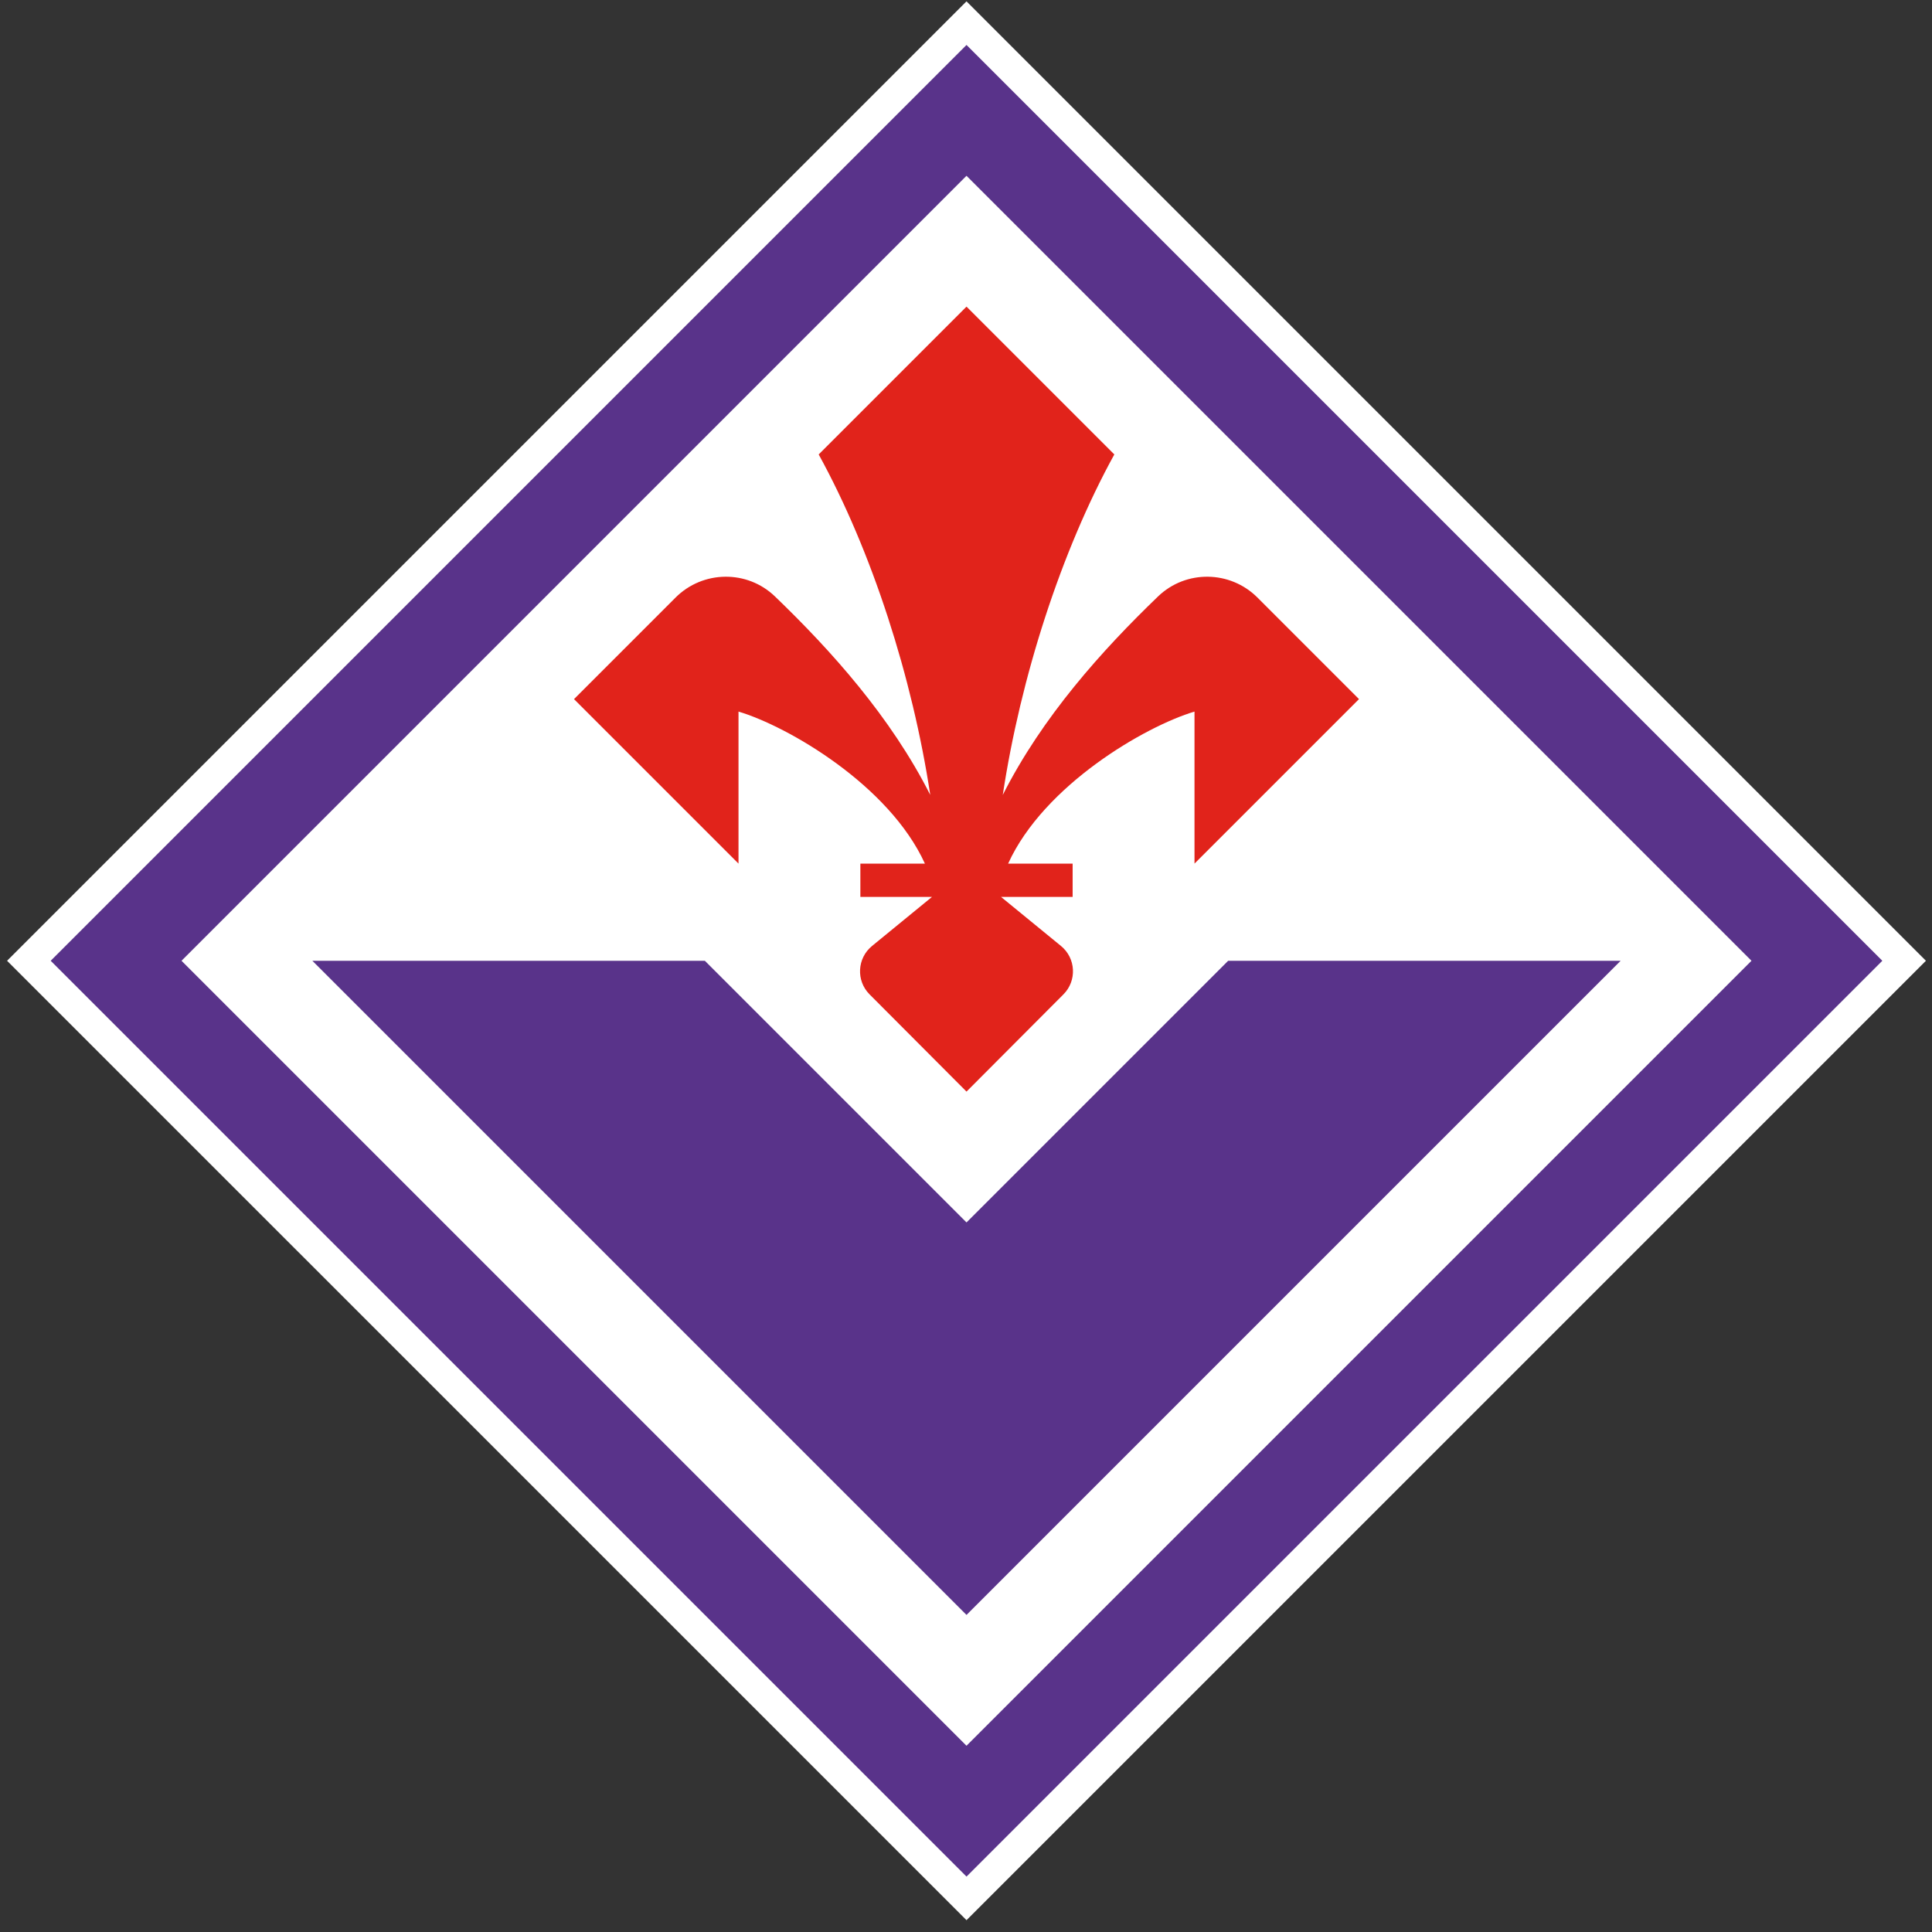 <?xml version="1.0" encoding="UTF-8"?>
<svg width="92px" height="92px" viewBox="0 0 92 92" version="1.1" xmlns="http://www.w3.org/2000/svg" xmlns:xlink="http://www.w3.org/1999/xlink">
    <rect x="0" y="0" width="92" height="92" fill="#333333" stroke="none"/>
    <title>Group</title>
    <g id="Page-1" stroke="none" stroke-width="1" fill="none" fill-rule="evenodd">
        <g id="05_FIORENTINA_GUIDELINES_20220310" transform="translate(-365, -132)">
            <g id="Group" transform="translate(365.337, 132.064)">
                <polygon id="Fill-5" fill="#FFFFFF" points="45.687 0 0 45.687 45.687 91.373 91.374 45.687"></polygon>
                <polygon id="Fill-6" fill="#59338A" points="45.687 2.077 2.077 45.687 45.687 89.297 89.297 45.687"></polygon>
                <polygon id="Fill-7" fill="#FFFFFF" points="45.687 8.307 83.067 45.687 45.687 83.067 8.307 45.687"></polygon>
                <path d="M64.377,33.227 L59.543,28.392 C58.242,27.092 56.134,27.062 54.808,28.338 C52.135,30.911 49.299,34.065 47.414,37.79 C48.263,32.192 50.186,26.195 52.726,21.576 L45.687,14.537 L38.648,21.576 C41.188,26.195 43.111,32.192 43.961,37.789 C42.075,34.064 39.239,30.911 36.566,28.338 C35.241,27.062 33.133,27.092 31.832,28.392 L26.997,33.227 L34.83,41.06 L34.83,33.821 C37.176,34.52 42.002,37.318 43.706,41.06 L40.633,41.06 L40.633,42.647 L44.042,42.647 L41.189,44.982 C40.476,45.565 40.421,46.636 41.072,47.288 L45.687,51.917 L50.302,47.288 C50.953,46.636 50.898,45.565 50.186,44.982 L47.332,42.647 L50.741,42.647 L50.741,41.06 L47.669,41.06 C49.373,37.318 54.199,34.52 56.544,33.821 L56.544,41.06 L64.377,33.227 Z" id="Fill-8" fill="#E1231B"></path>
                <polygon id="Fill-10" fill="#59338A" points="14.537 45.687 33.227 45.687 45.687 58.147 58.147 45.687 76.837 45.687 45.687 76.837"></polygon>
            </g>
        </g>
    </g>
</svg>